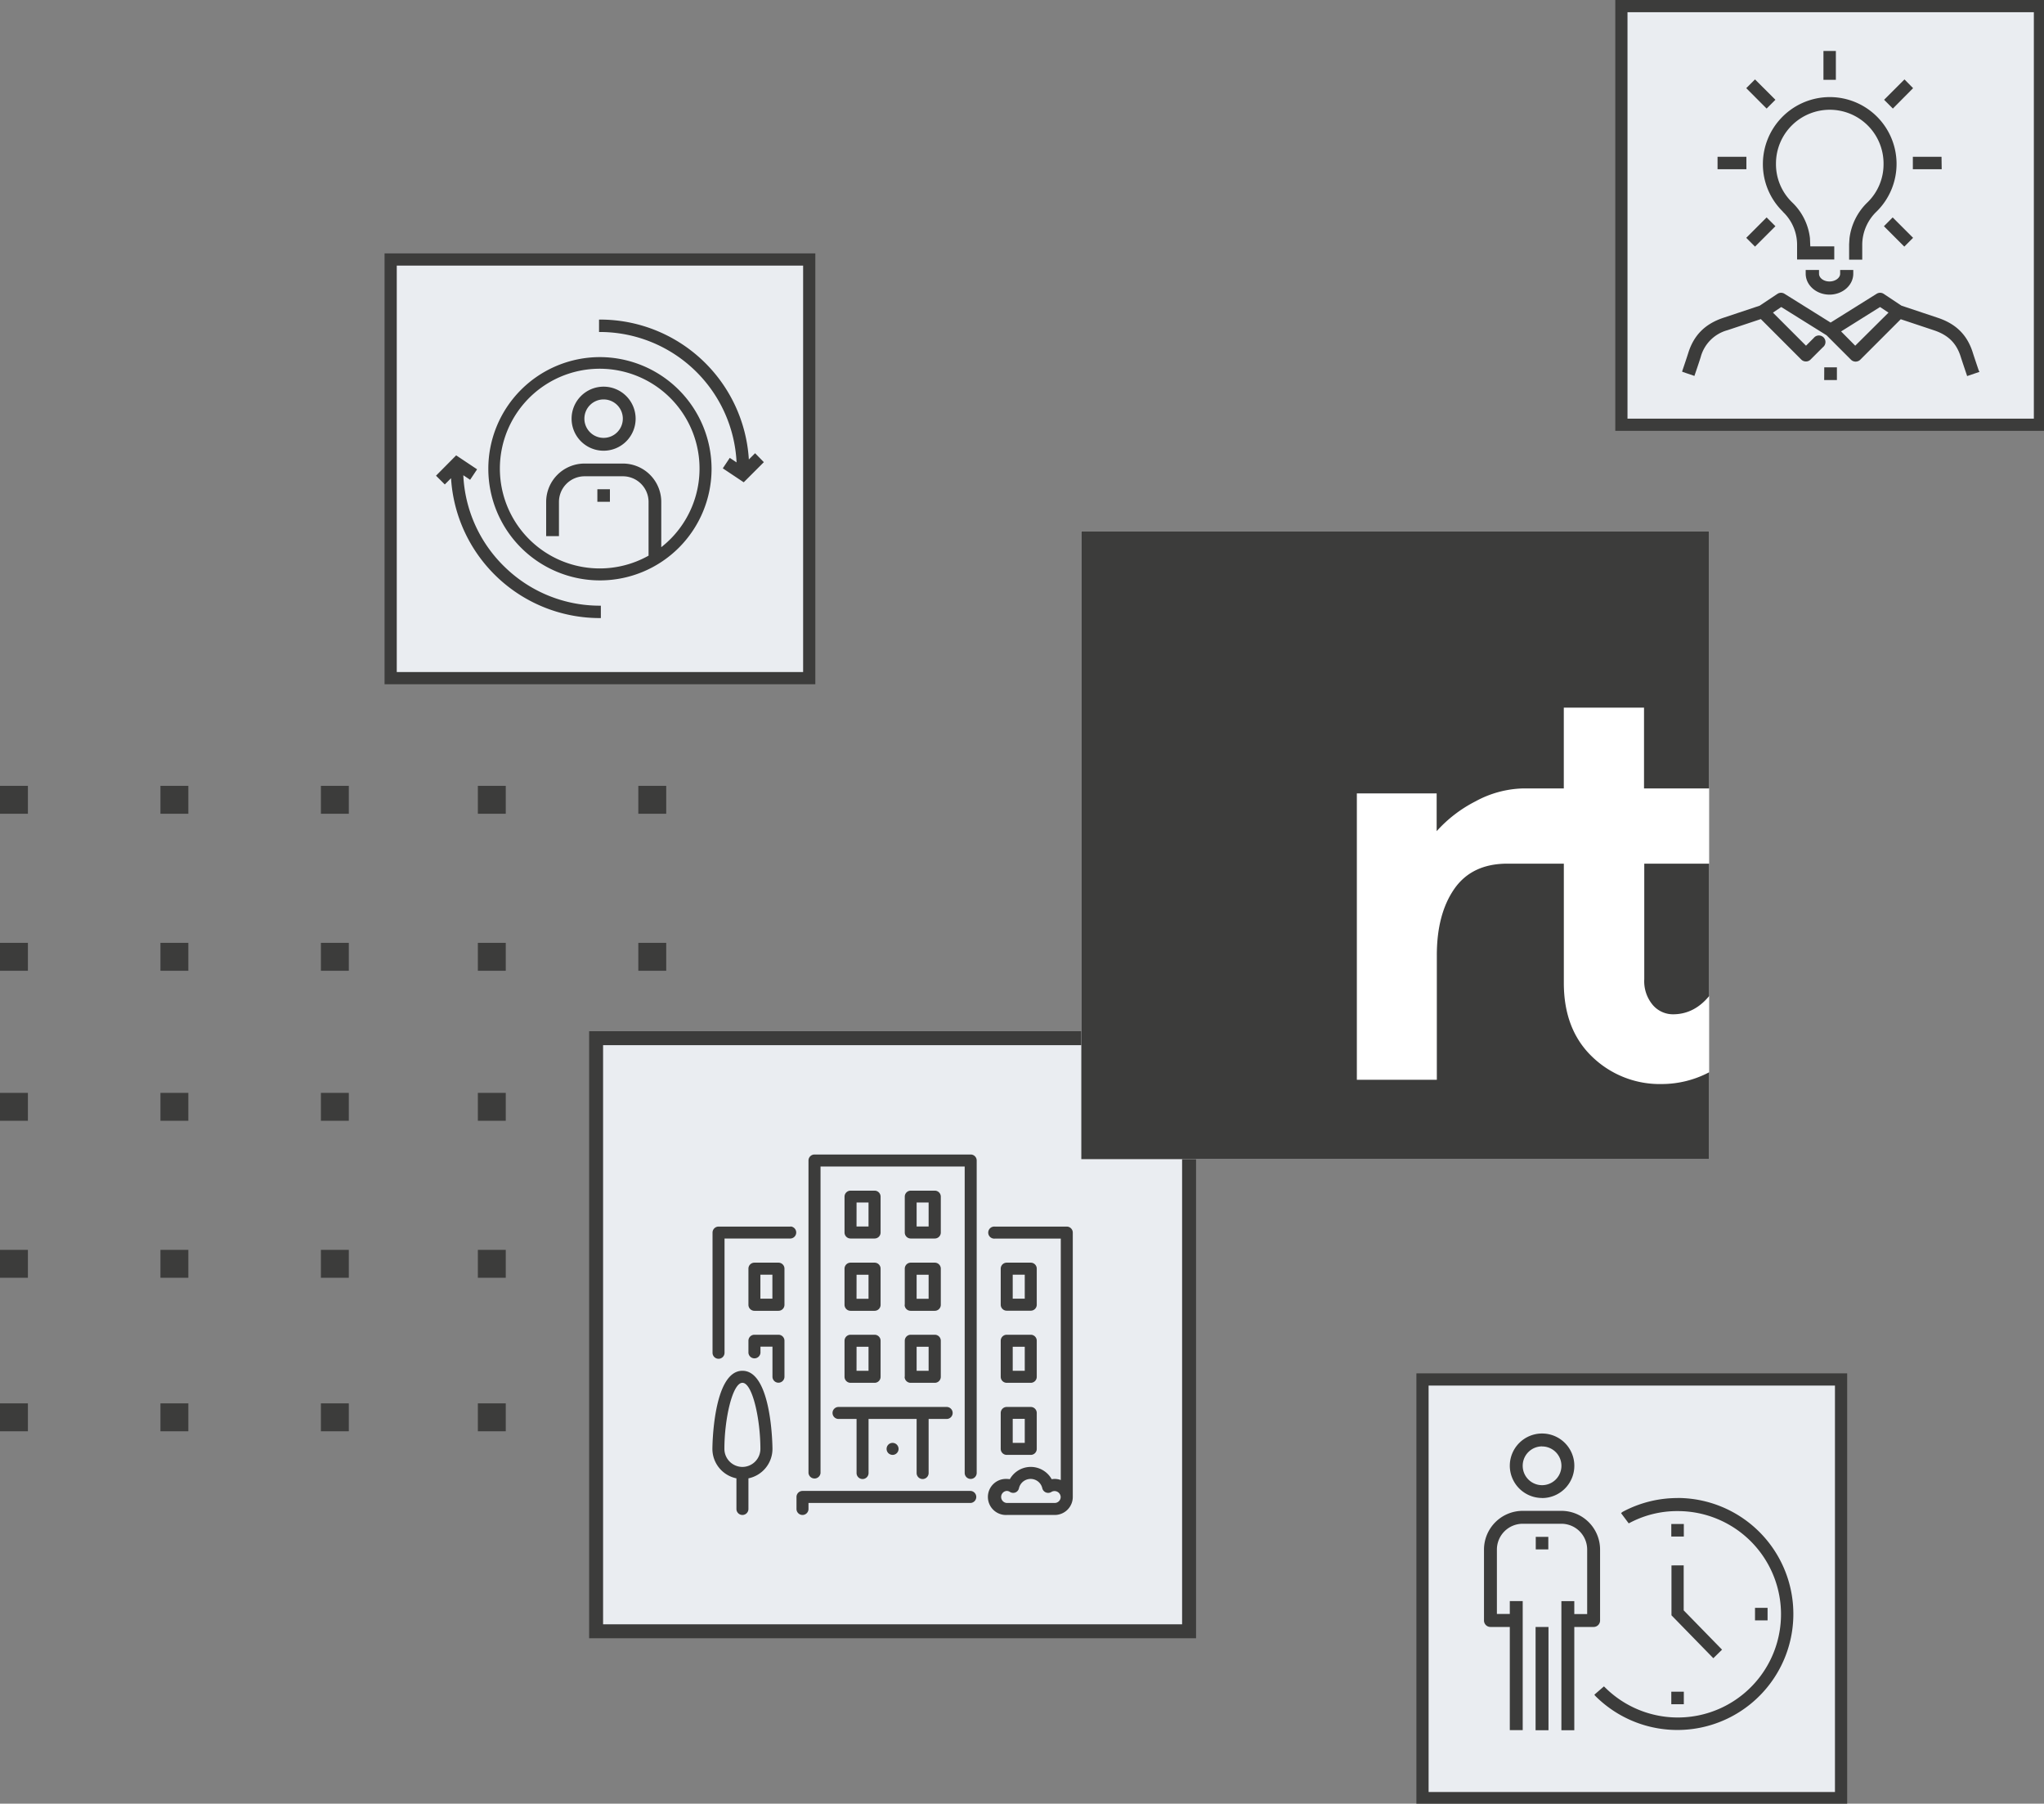 <svg id="el_NiSR79K-m" data-name="Ebene 1" xmlns="http://www.w3.org/2000/svg" viewBox="0 0 586 517"><rect x="0" y="0" width="586" height="517" fill="#808080" stroke="none"/><style>@-webkit-keyframes kf_el_OwwN2F-OslO_an_ExCQVn9vG{0%{opacity: 0;}22.22%{opacity: 1;}100%{opacity: 1;}}@keyframes kf_el_OwwN2F-OslO_an_ExCQVn9vG{0%{opacity: 0;}22.22%{opacity: 1;}100%{opacity: 1;}}@-webkit-keyframes kf_el_OwwN2F-OslO_an_lgCyYjIIy{0%{-webkit-transform: translate(490px, 152.25px) scale(0.7, 0.7) translate(-490px, -152.25px);transform: translate(490px, 152.25px) scale(0.7, 0.7) translate(-490px, -152.25px);}22.22%{-webkit-transform: translate(490px, 152.25px) scale(1, 1) translate(-490px, -152.25px);transform: translate(490px, 152.25px) scale(1, 1) translate(-490px, -152.25px);}100%{-webkit-transform: translate(490px, 152.25px) scale(1, 1) translate(-490px, -152.25px);transform: translate(490px, 152.25px) scale(1, 1) translate(-490px, -152.25px);}}@keyframes kf_el_OwwN2F-OslO_an_lgCyYjIIy{0%{-webkit-transform: translate(490px, 152.25px) scale(0.7, 0.7) translate(-490px, -152.25px);transform: translate(490px, 152.25px) scale(0.7, 0.7) translate(-490px, -152.25px);}22.22%{-webkit-transform: translate(490px, 152.25px) scale(1, 1) translate(-490px, -152.25px);transform: translate(490px, 152.25px) scale(1, 1) translate(-490px, -152.25px);}100%{-webkit-transform: translate(490px, 152.25px) scale(1, 1) translate(-490px, -152.25px);transform: translate(490px, 152.25px) scale(1, 1) translate(-490px, -152.25px);}}@-webkit-keyframes kf_el_F3h4zUdJfNT_an_Dj94Tw-MB{0%{opacity: 0;}22.22%{opacity: 1;}100%{opacity: 1;}}@keyframes kf_el_F3h4zUdJfNT_an_Dj94Tw-MB{0%{opacity: 0;}22.22%{opacity: 1;}100%{opacity: 1;}}@-webkit-keyframes kf_el_F3h4zUdJfNT_an_yG9el8gFS{0%{-webkit-transform: translate(255.9px, 382.582px) scale(0.7, 0.7) translate(-255.9px, -382.582px);transform: translate(255.9px, 382.582px) scale(0.7, 0.7) translate(-255.9px, -382.582px);}22.22%{-webkit-transform: translate(255.9px, 382.582px) scale(1, 1) translate(-255.9px, -382.582px);transform: translate(255.9px, 382.582px) scale(1, 1) translate(-255.9px, -382.582px);}100%{-webkit-transform: translate(255.9px, 382.582px) scale(1, 1) translate(-255.9px, -382.582px);transform: translate(255.9px, 382.582px) scale(1, 1) translate(-255.9px, -382.582px);}}@keyframes kf_el_F3h4zUdJfNT_an_yG9el8gFS{0%{-webkit-transform: translate(255.9px, 382.582px) scale(0.7, 0.7) translate(-255.9px, -382.582px);transform: translate(255.9px, 382.582px) scale(0.7, 0.7) translate(-255.9px, -382.582px);}22.22%{-webkit-transform: translate(255.9px, 382.582px) scale(1, 1) translate(-255.9px, -382.582px);transform: translate(255.9px, 382.582px) scale(1, 1) translate(-255.9px, -382.582px);}100%{-webkit-transform: translate(255.9px, 382.582px) scale(1, 1) translate(-255.9px, -382.582px);transform: translate(255.9px, 382.582px) scale(1, 1) translate(-255.9px, -382.582px);}}@-webkit-keyframes kf_el_hxOWH5Qcg8P_an_To1h7kct4{0%{opacity: 0;}22.22%{opacity: 1;}100%{opacity: 1;}}@keyframes kf_el_hxOWH5Qcg8P_an_To1h7kct4{0%{opacity: 0;}22.22%{opacity: 1;}100%{opacity: 1;}}@-webkit-keyframes kf_el_hxOWH5Qcg8P_an_28sjgirlX{0%{-webkit-transform: translate(255.9px, 382.58px) scale(0.7, 0.7) translate(-255.9px, -382.58px);transform: translate(255.9px, 382.58px) scale(0.7, 0.7) translate(-255.9px, -382.58px);}22.22%{-webkit-transform: translate(255.9px, 382.58px) scale(1, 1) translate(-255.9px, -382.58px);transform: translate(255.9px, 382.58px) scale(1, 1) translate(-255.9px, -382.58px);}100%{-webkit-transform: translate(255.9px, 382.58px) scale(1, 1) translate(-255.9px, -382.58px);transform: translate(255.9px, 382.58px) scale(1, 1) translate(-255.9px, -382.58px);}}@keyframes kf_el_hxOWH5Qcg8P_an_28sjgirlX{0%{-webkit-transform: translate(255.9px, 382.58px) scale(0.7, 0.7) translate(-255.9px, -382.58px);transform: translate(255.9px, 382.58px) scale(0.7, 0.7) translate(-255.9px, -382.58px);}22.22%{-webkit-transform: translate(255.9px, 382.58px) scale(1, 1) translate(-255.9px, -382.58px);transform: translate(255.9px, 382.58px) scale(1, 1) translate(-255.9px, -382.58px);}100%{-webkit-transform: translate(255.9px, 382.58px) scale(1, 1) translate(-255.9px, -382.58px);transform: translate(255.9px, 382.58px) scale(1, 1) translate(-255.9px, -382.58px);}}@-webkit-keyframes kf_el_XnnkrH1ypPq_an_T_stLsNML{50%{-webkit-transform: translate(469.798px, 453.415px) translate(-469.798px, -453.415px) translate(-50px, -200px);transform: translate(469.798px, 453.415px) translate(-469.798px, -453.415px) translate(-50px, -200px);}66.67%{-webkit-transform: translate(469.798px, 453.415px) translate(-469.798px, -453.415px) translate(0px, 0px);transform: translate(469.798px, 453.415px) translate(-469.798px, -453.415px) translate(0px, 0px);}0%{-webkit-transform: translate(469.798px, 453.415px) translate(-469.798px, -453.415px) translate(-50px, -200px);transform: translate(469.798px, 453.415px) translate(-469.798px, -453.415px) translate(-50px, -200px);}100%{-webkit-transform: translate(469.798px, 453.415px) translate(-469.798px, -453.415px) translate(0px, 0px);transform: translate(469.798px, 453.415px) translate(-469.798px, -453.415px) translate(0px, 0px);}}@keyframes kf_el_XnnkrH1ypPq_an_T_stLsNML{50%{-webkit-transform: translate(469.798px, 453.415px) translate(-469.798px, -453.415px) translate(-50px, -200px);transform: translate(469.798px, 453.415px) translate(-469.798px, -453.415px) translate(-50px, -200px);}66.67%{-webkit-transform: translate(469.798px, 453.415px) translate(-469.798px, -453.415px) translate(0px, 0px);transform: translate(469.798px, 453.415px) translate(-469.798px, -453.415px) translate(0px, 0px);}0%{-webkit-transform: translate(469.798px, 453.415px) translate(-469.798px, -453.415px) translate(-50px, -200px);transform: translate(469.798px, 453.415px) translate(-469.798px, -453.415px) translate(-50px, -200px);}100%{-webkit-transform: translate(469.798px, 453.415px) translate(-469.798px, -453.415px) translate(0px, 0px);transform: translate(469.798px, 453.415px) translate(-469.798px, -453.415px) translate(0px, 0px);}}@-webkit-keyframes kf_el_XnnkrH1ypPq_an_OUh6sgD6J{38.89%{opacity: 0;}50%{opacity: 1;}0%{opacity: 0;}100%{opacity: 1;}}@keyframes kf_el_XnnkrH1ypPq_an_OUh6sgD6J{38.89%{opacity: 0;}50%{opacity: 1;}0%{opacity: 0;}100%{opacity: 1;}}@-webkit-keyframes kf_el_pFwzp35e_D-_an_ef26ay4hp{38.89%{opacity: 0;}50%{opacity: 1;}0%{opacity: 0;}100%{opacity: 1;}}@keyframes kf_el_pFwzp35e_D-_an_ef26ay4hp{38.89%{opacity: 0;}50%{opacity: 1;}0%{opacity: 0;}100%{opacity: 1;}}@-webkit-keyframes kf_el_pFwzp35e_D-_an_syIdwiaez{50%{-webkit-transform: translate(467.82px, 455.4px) translate(-467.82px, -455.4px) translate(-50px, -200px);transform: translate(467.82px, 455.4px) translate(-467.82px, -455.4px) translate(-50px, -200px);}66.67%{-webkit-transform: translate(467.82px, 455.4px) translate(-467.82px, -455.4px) translate(0px, 0px);transform: translate(467.82px, 455.4px) translate(-467.82px, -455.4px) translate(0px, 0px);}0%{-webkit-transform: translate(467.82px, 455.4px) translate(-467.82px, -455.4px) translate(-50px, -200px);transform: translate(467.82px, 455.4px) translate(-467.82px, -455.4px) translate(-50px, -200px);}100%{-webkit-transform: translate(467.82px, 455.4px) translate(-467.82px, -455.4px) translate(0px, 0px);transform: translate(467.82px, 455.4px) translate(-467.82px, -455.4px) translate(0px, 0px);}}@keyframes kf_el_pFwzp35e_D-_an_syIdwiaez{50%{-webkit-transform: translate(467.82px, 455.4px) translate(-467.82px, -455.4px) translate(-50px, -200px);transform: translate(467.82px, 455.4px) translate(-467.82px, -455.4px) translate(-50px, -200px);}66.67%{-webkit-transform: translate(467.82px, 455.4px) translate(-467.82px, -455.4px) translate(0px, 0px);transform: translate(467.82px, 455.4px) translate(-467.82px, -455.4px) translate(0px, 0px);}0%{-webkit-transform: translate(467.82px, 455.4px) translate(-467.82px, -455.4px) translate(-50px, -200px);transform: translate(467.82px, 455.4px) translate(-467.82px, -455.4px) translate(-50px, -200px);}100%{-webkit-transform: translate(467.82px, 455.4px) translate(-467.82px, -455.4px) translate(0px, 0px);transform: translate(467.82px, 455.4px) translate(-467.82px, -455.4px) translate(0px, 0px);}}@-webkit-keyframes kf_el_6WeqOLd7k19_an_5ZpVsdgzH{50%{-webkit-transform: translate(524.875px, 61.775px) translate(-524.875px, -61.775px) translate(-120px, 160px);transform: translate(524.875px, 61.775px) translate(-524.875px, -61.775px) translate(-120px, 160px);}66.67%{-webkit-transform: translate(524.875px, 61.775px) translate(-524.875px, -61.775px) translate(0px, 0px);transform: translate(524.875px, 61.775px) translate(-524.875px, -61.775px) translate(0px, 0px);}0%{-webkit-transform: translate(524.875px, 61.775px) translate(-524.875px, -61.775px) translate(-120px, 160px);transform: translate(524.875px, 61.775px) translate(-524.875px, -61.775px) translate(-120px, 160px);}100%{-webkit-transform: translate(524.875px, 61.775px) translate(-524.875px, -61.775px) translate(0px, 0px);transform: translate(524.875px, 61.775px) translate(-524.875px, -61.775px) translate(0px, 0px);}}@keyframes kf_el_6WeqOLd7k19_an_5ZpVsdgzH{50%{-webkit-transform: translate(524.875px, 61.775px) translate(-524.875px, -61.775px) translate(-120px, 160px);transform: translate(524.875px, 61.775px) translate(-524.875px, -61.775px) translate(-120px, 160px);}66.67%{-webkit-transform: translate(524.875px, 61.775px) translate(-524.875px, -61.775px) translate(0px, 0px);transform: translate(524.875px, 61.775px) translate(-524.875px, -61.775px) translate(0px, 0px);}0%{-webkit-transform: translate(524.875px, 61.775px) translate(-524.875px, -61.775px) translate(-120px, 160px);transform: translate(524.875px, 61.775px) translate(-524.875px, -61.775px) translate(-120px, 160px);}100%{-webkit-transform: translate(524.875px, 61.775px) translate(-524.875px, -61.775px) translate(0px, 0px);transform: translate(524.875px, 61.775px) translate(-524.875px, -61.775px) translate(0px, 0px);}}@-webkit-keyframes kf_el_6WeqOLd7k19_an_mBYOwIOg_{38.89%{opacity: 0;}50%{opacity: 1;}0%{opacity: 0;}100%{opacity: 1;}}@keyframes kf_el_6WeqOLd7k19_an_mBYOwIOg_{38.89%{opacity: 0;}50%{opacity: 1;}0%{opacity: 0;}100%{opacity: 1;}}@-webkit-keyframes kf_el_SHTPBV8ypTO_an_GYMaSxK1h{50%{-webkit-transform: translate(524.84px, 61.75px) translate(-524.84px, -61.75px) translate(-120px, 160px);transform: translate(524.84px, 61.75px) translate(-524.84px, -61.75px) translate(-120px, 160px);}66.67%{-webkit-transform: translate(524.84px, 61.75px) translate(-524.84px, -61.75px) translate(0px, 0px);transform: translate(524.84px, 61.75px) translate(-524.84px, -61.75px) translate(0px, 0px);}0%{-webkit-transform: translate(524.84px, 61.75px) translate(-524.84px, -61.75px) translate(-120px, 160px);transform: translate(524.84px, 61.75px) translate(-524.84px, -61.75px) translate(-120px, 160px);}100%{-webkit-transform: translate(524.84px, 61.75px) translate(-524.84px, -61.75px) translate(0px, 0px);transform: translate(524.84px, 61.75px) translate(-524.84px, -61.75px) translate(0px, 0px);}}@keyframes kf_el_SHTPBV8ypTO_an_GYMaSxK1h{50%{-webkit-transform: translate(524.84px, 61.75px) translate(-524.84px, -61.75px) translate(-120px, 160px);transform: translate(524.84px, 61.75px) translate(-524.84px, -61.75px) translate(-120px, 160px);}66.67%{-webkit-transform: translate(524.84px, 61.75px) translate(-524.84px, -61.75px) translate(0px, 0px);transform: translate(524.84px, 61.75px) translate(-524.84px, -61.75px) translate(0px, 0px);}0%{-webkit-transform: translate(524.84px, 61.75px) translate(-524.84px, -61.75px) translate(-120px, 160px);transform: translate(524.84px, 61.75px) translate(-524.84px, -61.75px) translate(-120px, 160px);}100%{-webkit-transform: translate(524.84px, 61.75px) translate(-524.84px, -61.75px) translate(0px, 0px);transform: translate(524.84px, 61.75px) translate(-524.84px, -61.75px) translate(0px, 0px);}}@-webkit-keyframes kf_el_SHTPBV8ypTO_an_BxFTgiGGz{38.89%{opacity: 0;}50%{opacity: 1;}66.67%{opacity: 1;}0%{opacity: 0;}100%{opacity: 1;}}@keyframes kf_el_SHTPBV8ypTO_an_BxFTgiGGz{38.89%{opacity: 0;}50%{opacity: 1;}66.67%{opacity: 1;}0%{opacity: 0;}100%{opacity: 1;}}@-webkit-keyframes kf_el_UYmPfE7FK3B_an_IB2MBVDx-{0%{opacity: 0;}38.89%{opacity: 0;}50%{opacity: 1;}66.67%{opacity: 1;}100%{opacity: 1;}}@keyframes kf_el_UYmPfE7FK3B_an_IB2MBVDx-{0%{opacity: 0;}38.89%{opacity: 0;}50%{opacity: 1;}66.67%{opacity: 1;}100%{opacity: 1;}}@-webkit-keyframes kf_el_UYmPfE7FK3B_an_mznsQgyh9{50%{-webkit-transform: translate(171.995px, 134.38px) translate(-171.995px, -134.38px) translate(230px, 100px);transform: translate(171.995px, 134.38px) translate(-171.995px, -134.38px) translate(230px, 100px);}66.67%{-webkit-transform: translate(171.995px, 134.38px) translate(-171.995px, -134.38px) translate(0px, 0px);transform: translate(171.995px, 134.38px) translate(-171.995px, -134.38px) translate(0px, 0px);}0%{-webkit-transform: translate(171.995px, 134.38px) translate(-171.995px, -134.38px) translate(230px, 100px);transform: translate(171.995px, 134.38px) translate(-171.995px, -134.38px) translate(230px, 100px);}100%{-webkit-transform: translate(171.995px, 134.38px) translate(-171.995px, -134.38px) translate(0px, 0px);transform: translate(171.995px, 134.38px) translate(-171.995px, -134.38px) translate(0px, 0px);}}@keyframes kf_el_UYmPfE7FK3B_an_mznsQgyh9{50%{-webkit-transform: translate(171.995px, 134.38px) translate(-171.995px, -134.38px) translate(230px, 100px);transform: translate(171.995px, 134.38px) translate(-171.995px, -134.38px) translate(230px, 100px);}66.67%{-webkit-transform: translate(171.995px, 134.38px) translate(-171.995px, -134.38px) translate(0px, 0px);transform: translate(171.995px, 134.38px) translate(-171.995px, -134.38px) translate(0px, 0px);}0%{-webkit-transform: translate(171.995px, 134.38px) translate(-171.995px, -134.38px) translate(230px, 100px);transform: translate(171.995px, 134.38px) translate(-171.995px, -134.38px) translate(230px, 100px);}100%{-webkit-transform: translate(171.995px, 134.38px) translate(-171.995px, -134.38px) translate(0px, 0px);transform: translate(171.995px, 134.38px) translate(-171.995px, -134.38px) translate(0px, 0px);}}@-webkit-keyframes kf_el_0MeF6OBWGMh_an_38-fTHf1r{0%{opacity: 0;}50%{opacity: 0;}66.67%{opacity: 1;}100%{opacity: 1;}}@keyframes kf_el_0MeF6OBWGMh_an_38-fTHf1r{0%{opacity: 0;}50%{opacity: 0;}66.67%{opacity: 1;}100%{opacity: 1;}}@-webkit-keyframes kf_el_0MeF6OBWGMh_an_bRqhNKY79{50%{-webkit-transform: translate(172px, 134.38px) translate(-172px, -134.38px) translate(230px, 100px);transform: translate(172px, 134.38px) translate(-172px, -134.38px) translate(230px, 100px);}66.67%{-webkit-transform: translate(172px, 134.38px) translate(-172px, -134.38px) translate(0px, 0px);transform: translate(172px, 134.38px) translate(-172px, -134.38px) translate(0px, 0px);}0%{-webkit-transform: translate(172px, 134.38px) translate(-172px, -134.38px) translate(230px, 100px);transform: translate(172px, 134.38px) translate(-172px, -134.38px) translate(230px, 100px);}100%{-webkit-transform: translate(172px, 134.38px) translate(-172px, -134.38px) translate(0px, 0px);transform: translate(172px, 134.38px) translate(-172px, -134.38px) translate(0px, 0px);}}@keyframes kf_el_0MeF6OBWGMh_an_bRqhNKY79{50%{-webkit-transform: translate(172px, 134.38px) translate(-172px, -134.38px) translate(230px, 100px);transform: translate(172px, 134.38px) translate(-172px, -134.38px) translate(230px, 100px);}66.67%{-webkit-transform: translate(172px, 134.38px) translate(-172px, -134.38px) translate(0px, 0px);transform: translate(172px, 134.38px) translate(-172px, -134.38px) translate(0px, 0px);}0%{-webkit-transform: translate(172px, 134.38px) translate(-172px, -134.38px) translate(230px, 100px);transform: translate(172px, 134.38px) translate(-172px, -134.38px) translate(230px, 100px);}100%{-webkit-transform: translate(172px, 134.38px) translate(-172px, -134.38px) translate(0px, 0px);transform: translate(172px, 134.38px) translate(-172px, -134.38px) translate(0px, 0px);}}@-webkit-keyframes kf_el_XtMPh06VNN_an_-FZsd8ZWN{0%{opacity: 0;}22.22%{opacity: 1;}100%{opacity: 1;}}@keyframes kf_el_XtMPh06VNN_an_-FZsd8ZWN{0%{opacity: 0;}22.22%{opacity: 1;}100%{opacity: 1;}}#el_NiSR79K-m *{-webkit-animation-duration: 3s;animation-duration: 3s;-webkit-animation-iteration-count: 1;animation-iteration-count: 1;-webkit-animation-timing-function: cubic-bezier(0, 0, 1, 1);animation-timing-function: cubic-bezier(0, 0, 1, 1);}#el_PHSTaIBSaT{fill: #3c3c3b;stroke: #3c3c3b;stroke-width: 2px;}#el_xFsRMQBs_X{fill: #3c3c3b;stroke: #3c3c3b;stroke-width: 2px;}#el_YVwu00TzjF{fill: #3c3c3b;stroke: #3c3c3b;stroke-width: 2px;}#el_AJEf8Ml8Bv{fill: #3c3c3b;stroke: #3c3c3b;stroke-width: 2px;}#el_BobntoaznB{fill: #3c3c3b;stroke: #3c3c3b;stroke-width: 2px;}#el_8PW6PLR4Mx{fill: #3c3c3b;stroke: #3c3c3b;stroke-width: 2px;}#el_IDOyYxYeWV{fill: #3c3c3b;stroke: #3c3c3b;stroke-width: 2px;}#el_vxswcOGzlB{fill: #3c3c3b;stroke: #3c3c3b;stroke-width: 2px;}#el_Ea1V9wekbc{fill: #3c3c3b;stroke: #3c3c3b;stroke-width: 2px;}#el_kD0yhbokFY{fill: #3c3c3b;stroke: #3c3c3b;stroke-width: 2px;}#el_qYfj2JcJdk{fill: #3c3c3b;stroke: #3c3c3b;stroke-width: 2px;}#el_WFf-PKUZxh{fill: #3c3c3b;stroke: #3c3c3b;stroke-width: 2px;}#el_4ofzmVo7cI{fill: #3c3c3b;stroke: #3c3c3b;stroke-width: 2px;}#el_jTADr6lXV4{fill: #3c3c3b;stroke: #3c3c3b;stroke-width: 2px;}#el_ce3w-kybUer{fill: #3c3c3b;stroke: #3c3c3b;stroke-width: 2px;}#el_B8DxFgTYk1b{fill: #3c3c3b;stroke: #3c3c3b;stroke-width: 2px;}#el_skmIfPbtfwA{fill: #3c3c3b;stroke: #3c3c3b;stroke-width: 2px;}#el_QX-gDGID9vj{fill: #3c3c3b;stroke: #3c3c3b;stroke-width: 2px;}#el_0bZFiD2rQmx{fill: #3c3c3b;stroke: #3c3c3b;stroke-width: 2px;}#el_ADAQ6Rpxgs4{fill: #3c3c3b;stroke: #3c3c3b;stroke-width: 2px;}#el_4wESJRle2T9{fill: #3c3c3b;stroke: #3c3c3b;stroke-width: 2px;}#el_OqKMJQ02lIb{fill: #3c3c3b;stroke: #3c3c3b;stroke-width: 2px;}#el_zujx1XjO-uQ{fill: #3c3c3b;stroke: #3c3c3b;stroke-width: 2px;}#el_OCTqTRDTjxZ{fill: #3c3c3b;stroke: #3c3c3b;stroke-width: 2px;}#el_A1KGPxkehGe{fill: #3c3c3b;stroke: #3c3c3b;stroke-width: 2px;}#el_0MeF6OBWGMh{stroke: #3c3c3b;fill: #eaedf1;stroke-width: 3.5px;-webkit-animation-fill-mode: forwards;animation-fill-mode: forwards;-webkit-animation-name: kf_el_0MeF6OBWGMh_an_38-fTHf1r;animation-name: kf_el_0MeF6OBWGMh_an_38-fTHf1r;-webkit-animation-timing-function: cubic-bezier(0, 0, 1, 1);animation-timing-function: cubic-bezier(0, 0, 1, 1);}#el_UYmPfE7FK3B{fill: #3c3c3b;-webkit-animation-fill-mode: forwards;animation-fill-mode: forwards;-webkit-animation-name: kf_el_UYmPfE7FK3B_an_IB2MBVDx-;animation-name: kf_el_UYmPfE7FK3B_an_IB2MBVDx-;-webkit-animation-timing-function: cubic-bezier(0, 0, 1, 1);animation-timing-function: cubic-bezier(0, 0, 1, 1);}#el_SHTPBV8ypTO{stroke: #3c3c3b;fill: #eaedf1;stroke-width: 3.5px;-webkit-animation-fill-mode: forwards;animation-fill-mode: forwards;-webkit-animation-name: kf_el_SHTPBV8ypTO_an_BxFTgiGGz;animation-name: kf_el_SHTPBV8ypTO_an_BxFTgiGGz;-webkit-animation-timing-function: cubic-bezier(0, 0, 1, 1);animation-timing-function: cubic-bezier(0, 0, 1, 1);}#el_6WeqOLd7k19{fill: #3c3c3b;-webkit-animation-fill-mode: forwards;animation-fill-mode: forwards;-webkit-animation-name: kf_el_6WeqOLd7k19_an_mBYOwIOg_;animation-name: kf_el_6WeqOLd7k19_an_mBYOwIOg_;-webkit-animation-timing-function: cubic-bezier(0, 0, 1, 1);animation-timing-function: cubic-bezier(0, 0, 1, 1);}#el_pFwzp35e_D-{stroke: #3c3c3b;fill: #eaedf1;stroke-width: 3.5px;-webkit-animation-fill-mode: forwards;animation-fill-mode: forwards;-webkit-animation-name: kf_el_pFwzp35e_D-_an_ef26ay4hp;animation-name: kf_el_pFwzp35e_D-_an_ef26ay4hp;-webkit-animation-timing-function: cubic-bezier(0, 0, 1, 1);animation-timing-function: cubic-bezier(0, 0, 1, 1);}#el_XnnkrH1ypPq{fill: #3c3c3b;-webkit-animation-fill-mode: forwards;animation-fill-mode: forwards;-webkit-animation-name: kf_el_XnnkrH1ypPq_an_OUh6sgD6J;animation-name: kf_el_XnnkrH1ypPq_an_OUh6sgD6J;-webkit-animation-timing-function: cubic-bezier(0, 0, 1, 1);animation-timing-function: cubic-bezier(0, 0, 1, 1);}#el_hxOWH5Qcg8P{stroke: #3c3c3b;fill: #eaedf1;stroke-width: 4px;-webkit-animation-fill-mode: forwards;animation-fill-mode: forwards;-webkit-animation-name: kf_el_hxOWH5Qcg8P_an_To1h7kct4;animation-name: kf_el_hxOWH5Qcg8P_an_To1h7kct4;-webkit-animation-timing-function: cubic-bezier(0.42, 0, 1, 1);animation-timing-function: cubic-bezier(0.42, 0, 1, 1);}#el_7Ji6KwaOCK1{fill: #3c3c3b;}#el_qK5g_NS2u7-{fill: #3c3c3b;}#el_gh4PnVZu2c_{fill: #3c3c3b;}#el_Hx3ZyYPw_hF{fill: #3c3c3b;}#el_j12khOG3g1v{fill: #3c3c3b;}#el_jkUeaACMJ1k{fill: #3c3c3b;}#el_qWt16j25H2u{fill: #3c3c3b;}#el_SJVruQTesfX{fill: #3c3c3b;}#el_dAtsMkxTkVE{fill: #3c3c3b;}#el_ExHkmqILJ-w{fill: #3c3c3b;}#el_-3MyIwt0L5i{fill: #3c3c3b;}#el_CAIWfKll-o6{fill: #3c3c3b;}#el_HpYTp_PpcIk{fill: #3c3c3b;}#el_D0RtNxEE2B4{fill: #3c3c3b;}#el_HMaWx26bCit{fill: #3c3c3b;}#el_UyHAvWwRpfQ{fill: #3c3c3b;}#el_f2f7gkJlgnR{fill: #3c3c3b;}#el_StZKyS9vLOv{fill: #3c3c3b;}#el_K78-eHgE5oI{fill: #fff;}#el_MOpLS35IdFy{fill: #3c3c3b;fill-rule: evenodd;}#el_2GwPUAWAuq9{fill: #3c3c3b;fill-rule: evenodd;}#el_XtMPh06VNN{-webkit-animation-fill-mode: forwards;animation-fill-mode: forwards;-webkit-animation-name: kf_el_XtMPh06VNN_an_-FZsd8ZWN;animation-name: kf_el_XtMPh06VNN_an_-FZsd8ZWN;-webkit-animation-timing-function: cubic-bezier(0, 0, 1, 1);animation-timing-function: cubic-bezier(0, 0, 1, 1);}#el_0MeF6OBWGMh_an_bRqhNKY79{-webkit-animation-fill-mode: forwards;animation-fill-mode: forwards;-webkit-animation-name: kf_el_0MeF6OBWGMh_an_bRqhNKY79;animation-name: kf_el_0MeF6OBWGMh_an_bRqhNKY79;-webkit-animation-timing-function: cubic-bezier(0, 0, 1, 1);animation-timing-function: cubic-bezier(0, 0, 1, 1);}#el_UYmPfE7FK3B_an_mznsQgyh9{-webkit-animation-fill-mode: forwards;animation-fill-mode: forwards;-webkit-animation-name: kf_el_UYmPfE7FK3B_an_mznsQgyh9;animation-name: kf_el_UYmPfE7FK3B_an_mznsQgyh9;-webkit-animation-timing-function: cubic-bezier(0, 0, 1, 1);animation-timing-function: cubic-bezier(0, 0, 1, 1);}#el_SHTPBV8ypTO_an_GYMaSxK1h{-webkit-animation-fill-mode: forwards;animation-fill-mode: forwards;-webkit-animation-name: kf_el_SHTPBV8ypTO_an_GYMaSxK1h;animation-name: kf_el_SHTPBV8ypTO_an_GYMaSxK1h;-webkit-animation-timing-function: cubic-bezier(0, 0, 1, 1);animation-timing-function: cubic-bezier(0, 0, 1, 1);}#el_6WeqOLd7k19_an_5ZpVsdgzH{-webkit-animation-fill-mode: forwards;animation-fill-mode: forwards;-webkit-animation-name: kf_el_6WeqOLd7k19_an_5ZpVsdgzH;animation-name: kf_el_6WeqOLd7k19_an_5ZpVsdgzH;-webkit-animation-timing-function: cubic-bezier(0, 0, 1, 1);animation-timing-function: cubic-bezier(0, 0, 1, 1);}#el_pFwzp35e_D-_an_syIdwiaez{-webkit-animation-fill-mode: forwards;animation-fill-mode: forwards;-webkit-animation-name: kf_el_pFwzp35e_D-_an_syIdwiaez;animation-name: kf_el_pFwzp35e_D-_an_syIdwiaez;-webkit-animation-timing-function: cubic-bezier(0, 0, 1, 1);animation-timing-function: cubic-bezier(0, 0, 1, 1);}#el_XnnkrH1ypPq_an_T_stLsNML{-webkit-animation-fill-mode: forwards;animation-fill-mode: forwards;-webkit-animation-name: kf_el_XnnkrH1ypPq_an_T_stLsNML;animation-name: kf_el_XnnkrH1ypPq_an_T_stLsNML;-webkit-animation-timing-function: cubic-bezier(0, 0, 1, 1);animation-timing-function: cubic-bezier(0, 0, 1, 1);}#el_hxOWH5Qcg8P_an_28sjgirlX{-webkit-animation-fill-mode: forwards;animation-fill-mode: forwards;-webkit-animation-name: kf_el_hxOWH5Qcg8P_an_28sjgirlX;animation-name: kf_el_hxOWH5Qcg8P_an_28sjgirlX;-webkit-animation-timing-function: cubic-bezier(0.42, 0, 1, 1);animation-timing-function: cubic-bezier(0.42, 0, 1, 1);}#el_F3h4zUdJfNT_an_yG9el8gFS{-webkit-animation-fill-mode: forwards;animation-fill-mode: forwards;-webkit-animation-name: kf_el_F3h4zUdJfNT_an_yG9el8gFS;animation-name: kf_el_F3h4zUdJfNT_an_yG9el8gFS;-webkit-animation-timing-function: cubic-bezier(0.42, 0, 1, 1);animation-timing-function: cubic-bezier(0.42, 0, 1, 1);}#el_F3h4zUdJfNT{-webkit-animation-fill-mode: forwards;animation-fill-mode: forwards;-webkit-animation-name: kf_el_F3h4zUdJfNT_an_Dj94Tw-MB;animation-name: kf_el_F3h4zUdJfNT_an_Dj94Tw-MB;-webkit-animation-timing-function: cubic-bezier(0, 0, 1, 1);animation-timing-function: cubic-bezier(0, 0, 1, 1);}#el_OwwN2F-OslO_an_lgCyYjIIy{-webkit-animation-fill-mode: forwards;animation-fill-mode: forwards;-webkit-animation-name: kf_el_OwwN2F-OslO_an_lgCyYjIIy;animation-name: kf_el_OwwN2F-OslO_an_lgCyYjIIy;-webkit-animation-timing-function: cubic-bezier(0.42, 0, 1, 1);animation-timing-function: cubic-bezier(0.42, 0, 1, 1);}#el_OwwN2F-OslO{-webkit-animation-fill-mode: forwards;animation-fill-mode: forwards;-webkit-animation-name: kf_el_OwwN2F-OslO_an_ExCQVn9vG;animation-name: kf_el_OwwN2F-OslO_an_ExCQVn9vG;-webkit-animation-timing-function: cubic-bezier(0, 0, 1, 1);animation-timing-function: cubic-bezier(0, 0, 1, 1);}</style><defs/><title>vorlage-animation-2</title><g id="el_XtMPh06VNN"><rect id="el_PHSTaIBSaT" x="1" y="226.25" width="6" height="6"/><rect id="el_xFsRMQBs_X" x="1" y="271.25" width="6" height="6"/><rect id="el_YVwu00TzjF" x="93" y="271.25" width="6" height="6"/><rect id="el_AJEf8Ml8Bv" x="1" y="314.25" width="6" height="6"/><rect id="el_BobntoaznB" x="1" y="359.25" width="6" height="6"/><rect id="el_8PW6PLR4Mx" x="1" y="403.25" width="6" height="6"/><rect id="el_IDOyYxYeWV" x="47" y="226.25" width="6" height="6"/><rect id="el_vxswcOGzlB" x="47" y="271.25" width="6" height="6"/><rect id="el_Ea1V9wekbc" x="47" y="314.25" width="6" height="6"/><rect id="el_kD0yhbokFY" x="47" y="359.25" width="6" height="6"/><rect id="el_qYfj2JcJdk" x="47" y="403.25" width="6" height="6"/><rect id="el_WFf-PKUZxh" x="93" y="226.25" width="6" height="6"/><rect id="el_4ofzmVo7cI" x="93" y="314.25" width="6" height="6"/><rect id="el_jTADr6lXV4" x="93" y="359.25" width="6" height="6"/><rect id="el_ce3w-kybUer" x="93" y="403.25" width="6" height="6"/><rect id="el_B8DxFgTYk1b" x="138" y="226.25" width="6" height="6"/><rect id="el_skmIfPbtfwA" x="138" y="271.25" width="6" height="6"/><rect id="el_QX-gDGID9vj" x="138" y="314.25" width="6" height="6"/><rect id="el_0bZFiD2rQmx" x="138" y="359.25" width="6" height="6"/><rect id="el_ADAQ6Rpxgs4" x="138" y="403.25" width="6" height="6"/><rect id="el_4wESJRle2T9" x="184" y="226.25" width="6" height="6"/><rect id="el_OqKMJQ02lIb" x="184" y="271.25" width="6" height="6"/><rect id="el_zujx1XjO-uQ" x="184" y="314.25" width="6" height="6"/><rect id="el_OCTqTRDTjxZ" x="184" y="359.25" width="6" height="6"/><rect id="el_A1KGPxkehGe" x="184" y="403.25" width="6" height="6"/></g><g id="el_0MeF6OBWGMh_an_bRqhNKY79" data-animator-group="true" data-animator-type="0"><rect id="el_0MeF6OBWGMh" x="112" y="74.38" width="120" height="120"/></g><g id="el_UYmPfE7FK3B_an_mznsQgyh9" data-animator-group="true" data-animator-type="0"><path id="el_UYmPfE7FK3B" d="M174.86,140.23h-3.6v3.6h3.6Zm-30.13,22.31a39,39,0,0,1-11.9-26.32l1.95,1.3,2-3-6-4L125,136.35l2.52,2.51,1.79-1.79A42.71,42.71,0,0,0,172,177.16h.26v-3.55H172A39,39,0,0,1,144.73,162.54Zm71.75-32.63-1.79,1.79A42.72,42.72,0,0,0,172,91.6h-.26v3.56H172a39.26,39.26,0,0,1,39.17,37.38l-1.95-1.3-2,3,6,4,5.77-5.77Zm-43.42-19.08a9.18,9.18,0,1,0,9.17,9.18A9.19,9.19,0,0,0,173.06,110.83Zm0,14.68a5.51,5.51,0,1,1,5.5-5.5A5.51,5.51,0,0,1,173.06,125.51ZM172,102.36a32,32,0,1,0,32,32A32.06,32.06,0,0,0,172,102.36Zm17.58,54.46V143.87a11,11,0,0,0-11-11h-11a11,11,0,0,0-11,11v9.8h3.67v-9.8a7.35,7.35,0,0,1,7.34-7.35h11a7.36,7.36,0,0,1,7.35,7.35v15.4a28.62,28.62,0,1,1,3.67-2.45Z"/></g><g id="el_SHTPBV8ypTO_an_GYMaSxK1h" data-animator-group="true" data-animator-type="0"><rect id="el_SHTPBV8ypTO" x="464.84" y="1.75" width="120" height="120"/></g><g id="el_6WeqOLd7k19_an_5ZpVsdgzH" data-animator-group="true" data-animator-type="0"><path id="el_6WeqOLd7k19" d="M526.33,14.61h-3.56v8.27h3.56Zm41,91.7c-1.11-3.27-1.54-4.59-1.71-5.13-1.58-5.12-4.78-8.33-10.07-10.09l-10.42-3.48-5.11-3.4a1.87,1.87,0,0,0-2,0l-13.2,8.25-13.21-8.25a1.87,1.87,0,0,0-2,0l-5.12,3.41-10.41,3.47c-5.28,1.76-8.48,5-10.07,10.09-.34,1.1-1.32,4-1.73,5.2,0,.09,0,.09,0,.11v.07l3.52,1.2,0-.09s1.38-4,1.79-5.37a10.92,10.92,0,0,1,7.68-7.66l9.55-3.18,11.6,11.61a1.89,1.89,0,0,0,1.33.54,1.82,1.82,0,0,0,1.32-.55l3.55-3.54A1.88,1.88,0,1,0,520,96.86l-2.23,2.23-9.48-9.48L510.67,88l13,8.11,7,7a1.87,1.87,0,0,0,1.32.54,1.89,1.89,0,0,0,1.33-.54l11.61-11.61,9.54,3.18c4.1,1.37,6.47,3.73,7.68,7.66.42,1.33,1.78,5.33,1.79,5.37l0,.09,3.53-1.2v-.07S567.44,106.47,567.38,106.31Zm-35.45-7.22L527.83,95,539,88l2.42,1.61Zm16.59-73.82L546,22.76l-5.84,5.84,2.51,2.52Zm8.15,19.67H548.4V48.5h8.27Zm-16.51,19.9,5.77,5.78.07.07,2.52-2.52-5.85-5.85Zm-29-4.16a13,13,0,0,1,4.1,9.32v4.38h10.66V70.62H519l-.1-2.35A16.8,16.8,0,0,0,513.79,58a15.22,15.22,0,0,1-4.63-11.24A15.4,15.4,0,0,1,540,47a15.22,15.22,0,0,1-4.6,11,17.18,17.18,0,0,0-5.17,10.37l-.1,1.64v4.42h3.76V70.09A13.25,13.25,0,0,1,538,60.64a19.15,19.15,0,0,0-14.5-32.78,19.21,19.21,0,0,0-18.09,18.83A19,19,0,0,0,511.16,60.68Zm6.57,16.71v1.06c0,3.31,3.06,6,6.82,6s6.82-2.69,6.82-6V77.39h-3.76v1.06c0,1.21-1.4,2.23-3.06,2.23s-3-1-3-2.23V77.39Zm-17-32.45h-8.27V48.5h8.27Zm22.3,64h3.65v-3.65H523ZM509,28.6l-5.85-5.84-2.51,2.51,5.84,5.85Zm-8.36,39.57,2.51,2.52,5.78-5.78.07-.07-2.52-2.52-5.77,5.78Z"/></g><g id="el_pFwzp35e_D-_an_syIdwiaez" data-animator-group="true" data-animator-type="0"><rect id="el_pFwzp35e_D-" data-name="klein2" x="407.82" y="395.4" width="120" height="120"/></g><g id="el_XnnkrH1ypPq_an_T_stLsNML" data-animator-group="true" data-animator-type="0"><path id="el_XnnkrH1ypPq" d="M440.29,440.51v3.6h3.6v-3.6Zm18.44,24V444.15a11.1,11.1,0,0,0-11.09-11.09H436.55a11.11,11.11,0,0,0-11.1,11.09v20.34a1.85,1.85,0,0,0,1.85,1.85h5.55v29.58h3.7v-37h-3.7v3.7h-3.7V444.15a7.41,7.41,0,0,1,7.4-7.39h11.09a7.4,7.4,0,0,1,7.39,7.39v18.49h-3.69v-3.7h-3.7v37h3.7V466.34h5.54A1.85,1.85,0,0,0,458.73,464.49Zm-18.49,31.43h3.7V466.34h-3.7Zm1.85-66.55a9.25,9.25,0,1,0-9.24-9.25A9.26,9.26,0,0,0,442.09,429.37Zm0-14.79a5.55,5.55,0,1,1-5.54,5.54A5.55,5.55,0,0,1,442.09,414.58Zm61.06,46.26v3.6h3.6v-3.6Zm-24-20.43h3.59v-3.6h-3.59Zm0,48.06h3.59v-3.6h-3.59Zm1.8-59.1a33.21,33.21,0,0,0-15.67,3.91,2,2,0,0,0-.52.43l2.15,2.88.12,0a29,29,0,0,1,13.92-3.48A29.58,29.58,0,1,1,460,483.52l-.17-.14-2.73,2.37a2.07,2.07,0,0,0,.28.38,33.25,33.25,0,1,0,23.5-56.76Zm-1.75,19.31V463l12,12.3,2.5-2.45-11-11.27V448.68Z"/></g><g id="el_hxOWH5Qcg8P_an_28sjgirlX" data-animator-group="true" data-animator-type="2"><rect id="el_hxOWH5Qcg8P" x="170.9" y="297.58" width="170" height="170"/></g><g id="el_F3h4zUdJfNT_an_yG9el8gFS" data-animator-group="true" data-animator-type="2"><g id="el_F3h4zUdJfNT"><path d="M278.29,427.35H230.07a1.73,1.73,0,0,0-1.72,1.73v3.44a1.72,1.72,0,0,0,3.44,0V430.8h46.5a1.73,1.73,0,0,0,0-3.45Z" id="el_7Ji6KwaOCK1"/><path d="M242.12,374a1.73,1.73,0,0,0,1.73,1.72h6.89a1.72,1.72,0,0,0,1.72-1.72V363.64a1.72,1.72,0,0,0-1.72-1.72h-6.89a1.73,1.73,0,0,0-1.73,1.72V374Zm3.45-8.61H249v6.89h-3.44Z" id="el_qK5g_NS2u7-"/><path d="M226.63,351.58H206a1.73,1.73,0,0,0-1.72,1.73v34.44a1.72,1.72,0,0,0,3.44,0V355h18.95a1.73,1.73,0,0,0,0-3.45Z" id="el_gh4PnVZu2c_"/><path d="M286.9,415.3a1.72,1.72,0,0,0,1.72,1.72h6.89a1.72,1.72,0,0,0,1.72-1.72V405a1.72,1.72,0,0,0-1.72-1.72h-6.89A1.72,1.72,0,0,0,286.9,405Zm3.44-8.61h3.45v6.89h-3.45Z" id="el_Hx3ZyYPw_hF"/><path d="M212.85,392.91c-8.51,0-8.61,22.17-8.61,22.39a8.62,8.62,0,0,0,6.89,8.44v8.78a1.72,1.72,0,0,0,3.44,0v-8.78a8.62,8.62,0,0,0,6.89-8.44C221.46,415.08,221.36,392.91,212.85,392.91Zm0,27.56a5.18,5.18,0,0,1-5.17-5.17c0-8.58,2.31-18.94,5.17-18.94S218,406.72,218,415.3A5.18,5.18,0,0,1,212.85,420.47Z" id="el_j12khOG3g1v"/><path d="M223.18,382.58h-6.89a1.72,1.72,0,0,0-1.72,1.72v3.45a1.73,1.73,0,0,0,3.45,0V386h3.44v8.61a1.72,1.72,0,0,0,3.44,0V384.3A1.72,1.72,0,0,0,223.18,382.58Z" id="el_jkUeaACMJ1k"/><path d="M288.62,375.69h6.89a1.72,1.72,0,0,0,1.72-1.72V363.64a1.72,1.72,0,0,0-1.72-1.72h-6.89a1.72,1.72,0,0,0-1.72,1.72V374A1.72,1.72,0,0,0,288.62,375.69Zm1.72-10.33h3.45v6.89h-3.45Z" id="el_qWt16j25H2u"/><path d="M223.18,361.92h-6.89a1.72,1.72,0,0,0-1.72,1.72V374a1.72,1.72,0,0,0,1.72,1.72h6.89A1.72,1.72,0,0,0,224.9,374V363.64A1.72,1.72,0,0,0,223.18,361.92Zm-1.72,10.33H218v-6.89h3.44v6.89Z" id="el_SJVruQTesfX"/><path d="M259.35,374a1.72,1.72,0,0,0,1.72,1.72H268a1.72,1.72,0,0,0,1.72-1.72V363.64a1.72,1.72,0,0,0-1.72-1.72h-6.89a1.72,1.72,0,0,0-1.72,1.72V374Zm3.44-8.61h3.44v6.89h-3.44v-6.89Z" id="el_dAtsMkxTkVE"/><path d="M305.84,351.58H285.18a1.73,1.73,0,1,0,0,3.45h18.94v69.2a5,5,0,0,0-1.72-.32,5.26,5.26,0,0,0-.89.08,6.87,6.87,0,0,0-12,0,5.35,5.35,0,0,0-.89-.08,5.17,5.17,0,1,0,0,10.33H302.4a5.17,5.17,0,0,0,5.16-5.16V353.31A1.73,1.73,0,0,0,305.84,351.58ZM302.4,430.8H288.62a1.73,1.73,0,0,1,0-3.45,1.67,1.67,0,0,1,.93.29,1.74,1.74,0,0,0,1.58.14,1.71,1.71,0,0,0,1-1.2,3.43,3.43,0,0,1,6.69,0,1.73,1.73,0,0,0,2.61,1.06,1.76,1.76,0,0,1,2.66,1.44A1.72,1.72,0,0,1,302.4,430.8Z" id="el_ExHkmqILJ-w"/><path d="M261.07,355H268a1.72,1.72,0,0,0,1.72-1.72V343a1.72,1.72,0,0,0-1.72-1.72h-6.89a1.72,1.72,0,0,0-1.72,1.72v10.34A1.72,1.72,0,0,0,261.07,355Zm1.72-10.33h3.44v6.88h-3.44V344.7Z" id="el_-3MyIwt0L5i"/><path d="M259.35,394.64a1.72,1.72,0,0,0,1.72,1.72H268a1.72,1.72,0,0,0,1.72-1.72V384.3a1.72,1.72,0,0,0-1.72-1.72h-6.89a1.72,1.72,0,0,0-1.72,1.72v10.34Zm3.44-8.61h3.44v6.88h-3.44V386Z" id="el_CAIWfKll-o6"/><path d="M243.85,355h6.89a1.72,1.72,0,0,0,1.72-1.72V343a1.72,1.72,0,0,0-1.72-1.72h-6.89a1.73,1.73,0,0,0-1.73,1.72v10.34A1.73,1.73,0,0,0,243.85,355Zm1.72-10.33H249v6.88h-3.44Z" id="el_HpYTp_PpcIk"/><path d="M254.68,414.08a1.74,1.74,0,0,0,0,2.44,1.81,1.81,0,0,0,1.22.5,1.72,1.72,0,1,0-1.22-2.94Z" id="el_D0RtNxEE2B4"/><path d="M242.12,394.64a1.73,1.73,0,0,0,1.73,1.72h6.89a1.72,1.72,0,0,0,1.72-1.72V384.3a1.72,1.72,0,0,0-1.72-1.72h-6.89a1.73,1.73,0,0,0-1.73,1.72v10.34Zm3.45-8.61H249v6.88h-3.44Z" id="el_HMaWx26bCit"/><path d="M238.68,405a1.72,1.72,0,0,0,1.72,1.72h5.17v15.5a1.72,1.72,0,0,0,3.44,0v-15.5h13.78v15.5a1.72,1.72,0,0,0,3.44,0v-15.5h5.17a1.72,1.72,0,1,0,0-3.44h-31A1.72,1.72,0,0,0,238.68,405Z" id="el_UyHAvWwRpfQ"/><path d="M286.9,394.64a1.72,1.72,0,0,0,1.72,1.72h6.89a1.72,1.72,0,0,0,1.72-1.72V384.3a1.72,1.72,0,0,0-1.72-1.72h-6.89a1.72,1.72,0,0,0-1.72,1.72Zm3.44-8.61h3.45v6.88h-3.45Z" id="el_f2f7gkJlgnR"/><path d="M278.29,330.92H233.51a1.72,1.72,0,0,0-1.72,1.72v89.55a1.73,1.73,0,0,0,3.45,0V334.36h41.33v87.83a1.72,1.72,0,1,0,3.44,0V332.64A1.72,1.72,0,0,0,278.29,330.92Z" id="el_StZKyS9vLOv"/></g></g><g id="el_OwwN2F-OslO_an_lgCyYjIIy" data-animator-group="true" data-animator-type="2"><g id="el_OwwN2F-OslO"><rect id="el_K78-eHgE5oI" x="310" y="152.25" width="180" height="180"/><g id="el_QrNvblo-XVv"><g id="el_4mHAyZ6KmGp"><path id="el_MOpLS35IdFy" d="M476.51,310.72a27.85,27.85,0,0,1-20-7.78q-8.17-7.79-8.17-21.21V247.55H432.19q-10.23,0-15.26,7.25t-5,19.15V309.5H389V227.41h22.88v10.83A38.36,38.36,0,0,1,423,229.7,30,30,0,0,1,436.33,226h12V202.84h23V226H490V152.25H310v180H490v-24.9a29.23,29.23,0,0,1-13.49,3.37"/><path id="el_2GwPUAWAuq9" d="M471.4,280.66a10.55,10.55,0,0,0,2.44,7.4,7.61,7.61,0,0,0,5.8,2.67c4.05,0,7.5-1.76,10.36-5.23V247.55H471.4Z"/></g></g></g></g></svg>